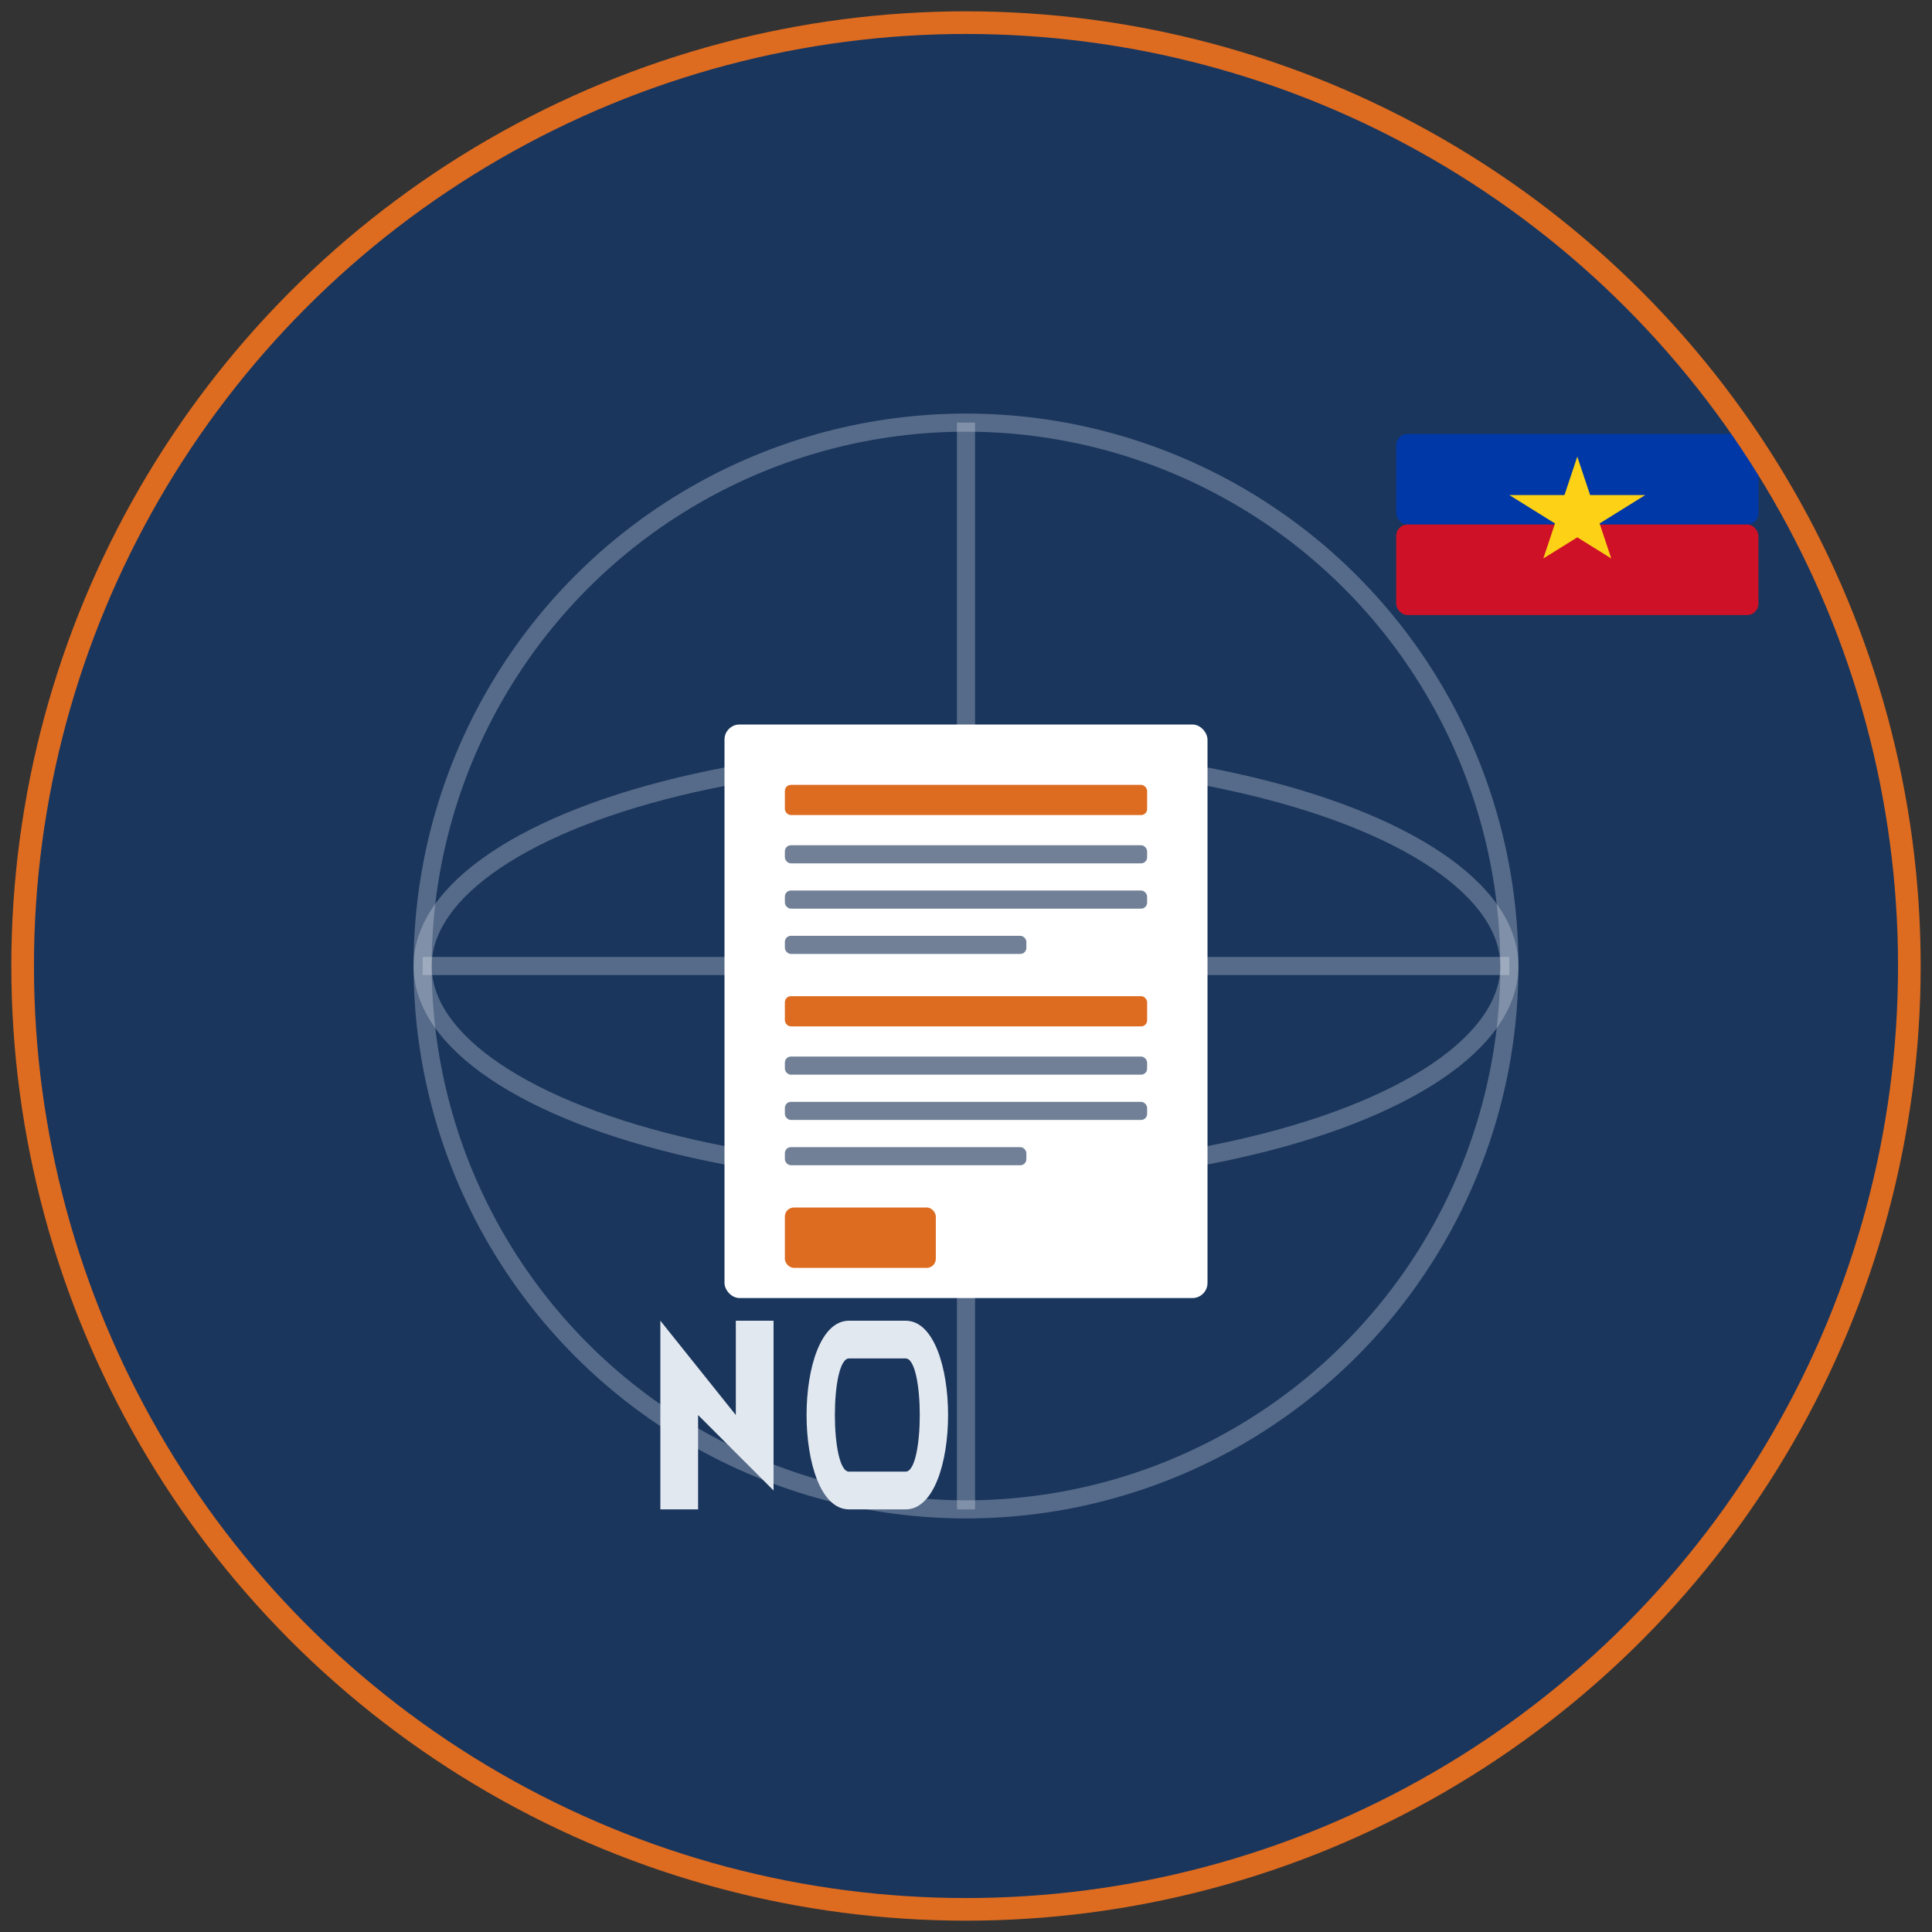 <?xml version="1.0" encoding="UTF-8"?>
<svg width="512" height="512" viewBox="0 0 512 512" fill="none" xmlns="http://www.w3.org/2000/svg">
  <rect x="0" y="0" width="512" height="512" fill="#333333" stroke="none"/>
  <!-- Background Circle -->
  <circle cx="256" cy="256" r="250" fill="#1A365D"/>
  
  <!-- News/Globe Elements -->
  <g transform="translate(96, 96) scale(0.8)">
    <!-- Globe Grid Lines -->
    <circle cx="200" cy="200" r="180" stroke="#E2E8F0" stroke-width="6" fill="none" stroke-opacity="0.3"/>
    <ellipse cx="200" cy="200" rx="180" ry="70" stroke="#E2E8F0" stroke-width="6" fill="none" stroke-opacity="0.3"/>
    <line x1="20" y1="200" x2="380" y2="200" stroke="#E2E8F0" stroke-width="6" stroke-opacity="0.3"/>
    <line x1="200" y1="20" x2="200" y2="380" stroke="#E2E8F0" stroke-width="6" stroke-opacity="0.3"/>
    
    <!-- News Paper Icon -->
    <rect x="120" y="120" width="160" height="190" rx="5" fill="#FFF" />
    <rect x="140" y="140" width="120" height="10" rx="2" fill="#DD6B20" />
    <rect x="140" y="160" width="120" height="6" rx="2" fill="#718096" />
    <rect x="140" y="175" width="120" height="6" rx="2" fill="#718096" />
    <rect x="140" y="190" width="80" height="6" rx="2" fill="#718096" />
    
    <rect x="140" y="210" width="120" height="10" rx="2" fill="#DD6B20" />
    <rect x="140" y="230" width="120" height="6" rx="2" fill="#718096" />
    <rect x="140" y="245" width="120" height="6" rx="2" fill="#718096" />
    <rect x="140" y="260" width="80" height="6" rx="2" fill="#718096" />
    
    <rect x="140" y="280" width="50" height="20" rx="3" fill="#DD6B20" />
  </g>
  
  <!-- Letters "NG" for NewsGraph -->
  <path d="M175 350L175 400L185 400L185 375L205 395L205 350L195 350L195 375L175 350Z" fill="#E2E8F0"/>
  <path d="M225 350C210 350 210 400 225 400L240 400C255 400 255 350 240 350L225 350ZM225 360L240 360C245 360 245 390 240 390L225 390C220 390 220 360 225 360Z" fill="#E2E8F0"/>
  
  <!-- Philippine Flag Elements -->
  <g transform="translate(370, 115) scale(0.6)">
    <rect x="0" y="0" width="160" height="40" rx="5" fill="#0038A8"/>
    <rect x="0" y="40" width="160" height="40" rx="5" fill="#CE1126"/>
    <path d="M80 10L95 55L50 27H110L65 55L80 10Z" fill="#FCD116"/>
  </g>
  
  <!-- Border -->
  <circle cx="256" cy="256" r="250" stroke="#DD6B20" stroke-width="6" fill="none"/>
</svg>
